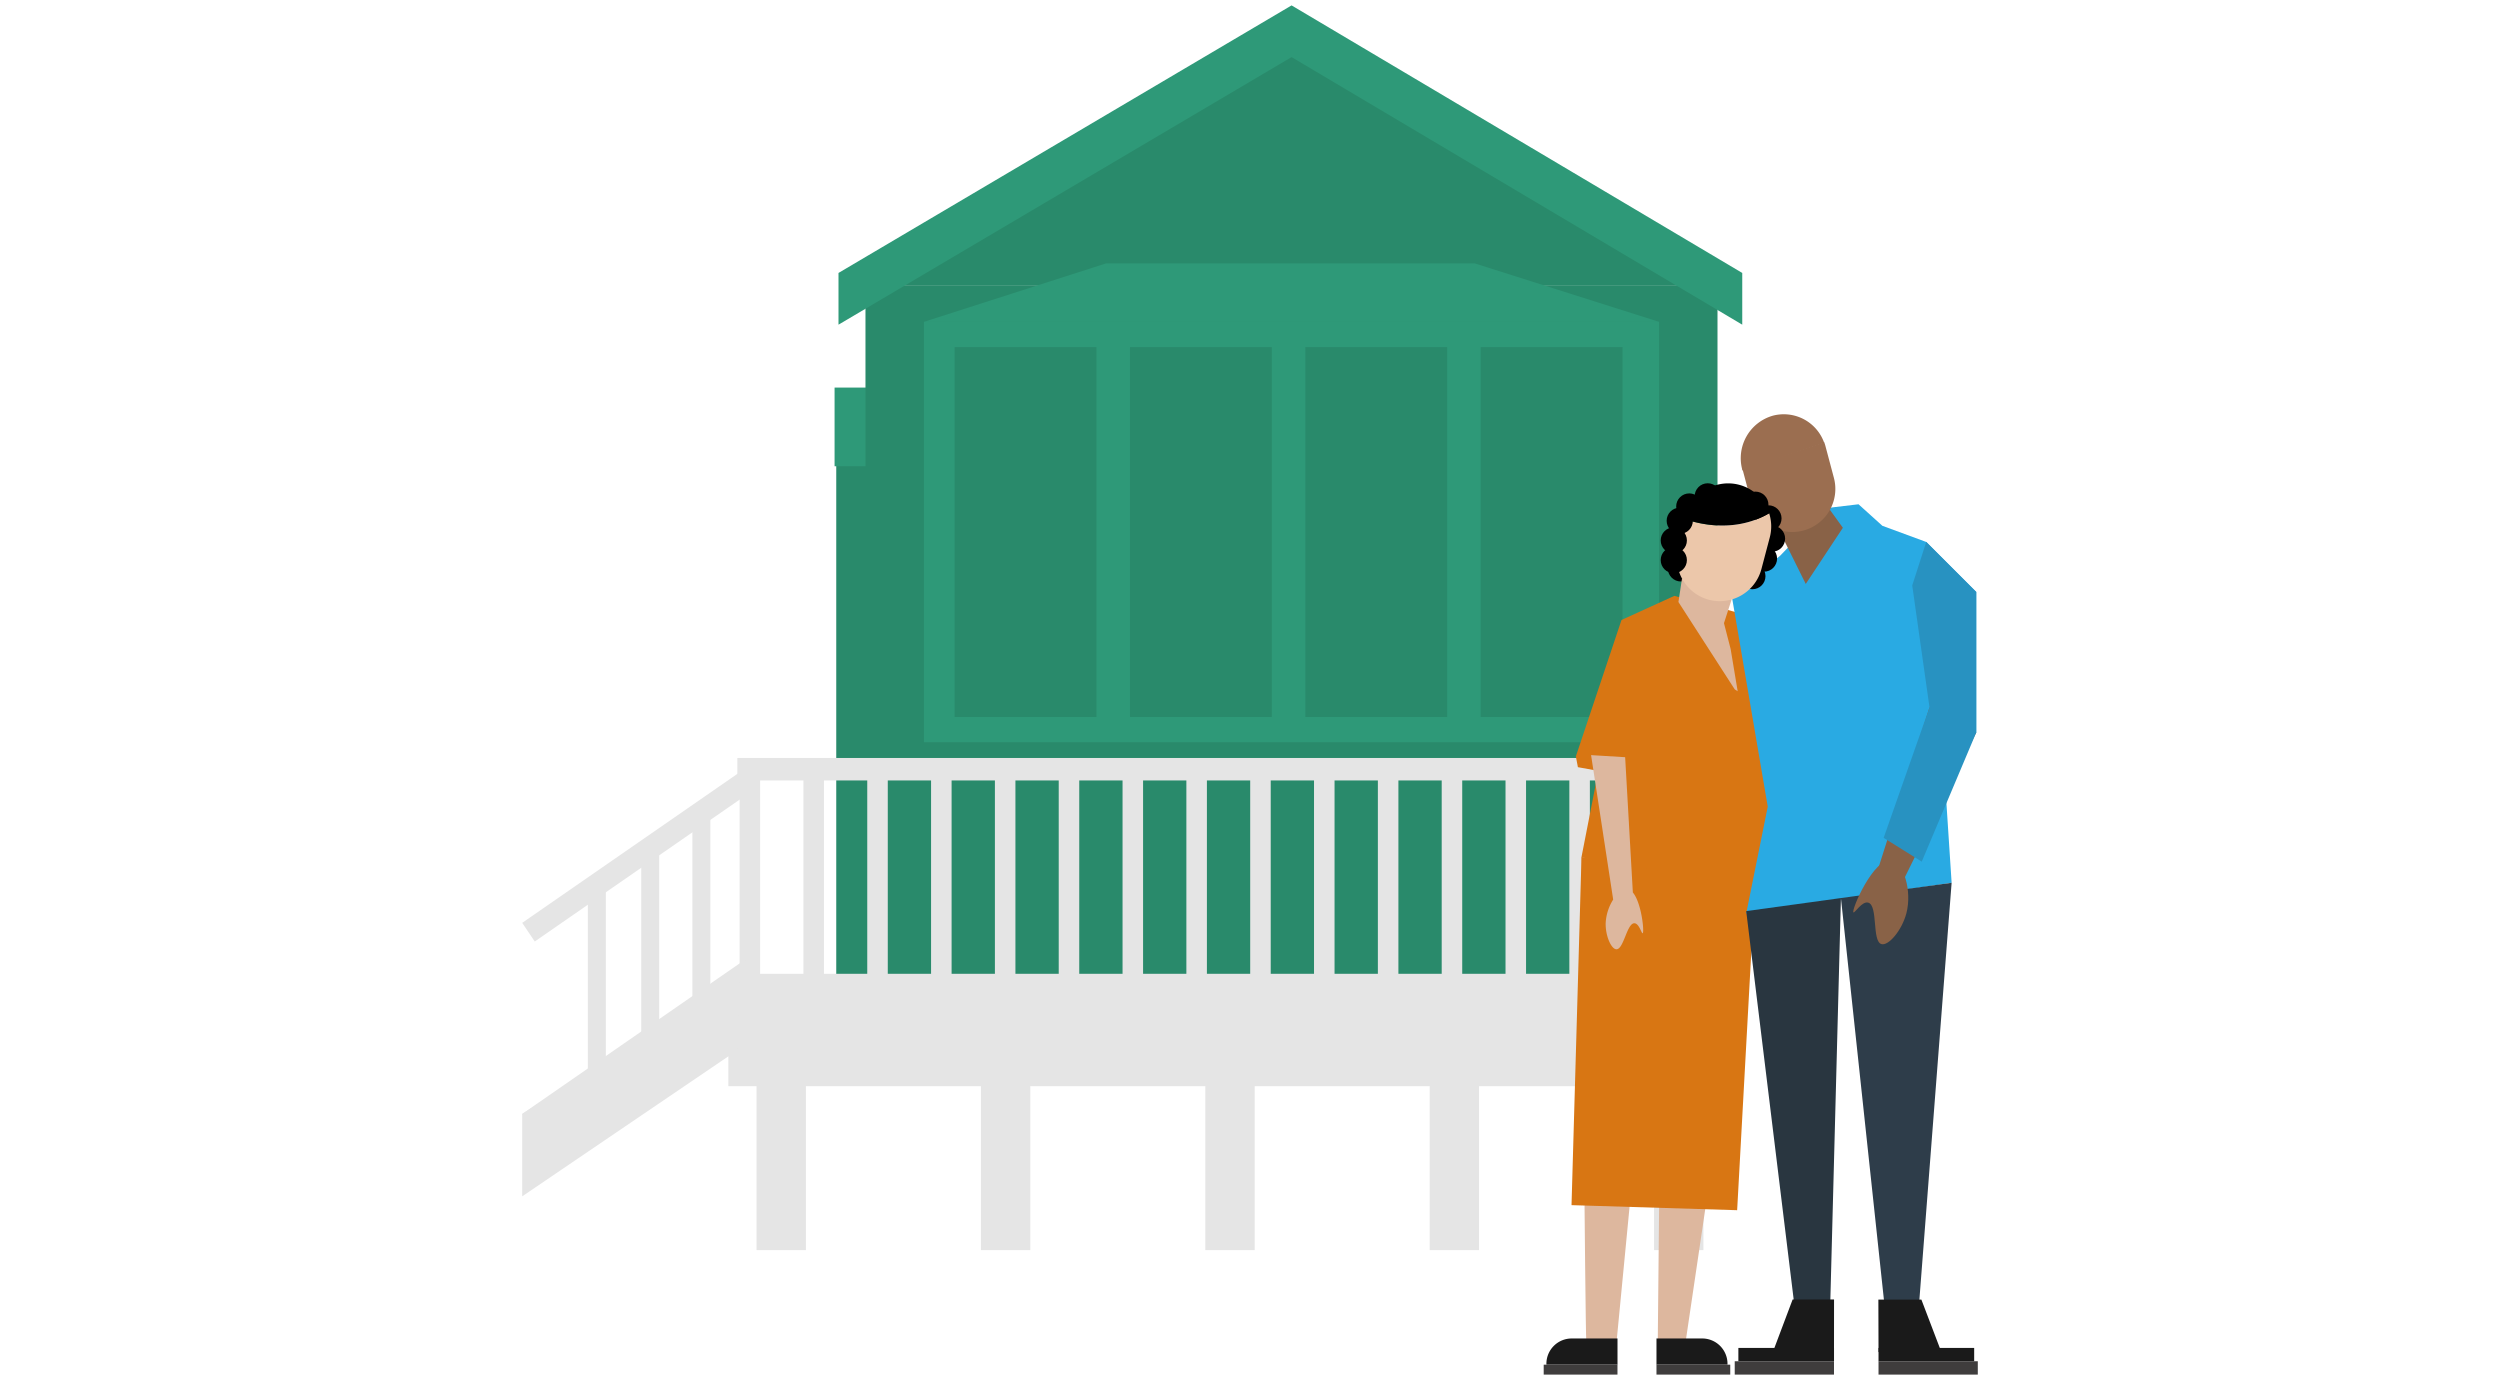 <svg xmlns="http://www.w3.org/2000/svg" id="Layer_1" data-name="Layer 1" viewBox="0 0 1000 552"><defs><style>.cls-1{fill:#298a6b;}.cls-2{fill:#2e9978;}.cls-3{fill:#e5e5e5;}.cls-4{fill:#ddb79e;}.cls-5{fill:#1a1a1a;}.cls-6{fill:#3f3d3d;}.cls-7{fill:#d87613;}.cls-8{fill:#29aae3;}.cls-9{fill:#2e3d4a;}.cls-10{fill:#896247;}.cls-11{fill:#9b6e50;}.cls-12{fill:#293640;}.cls-13{fill:#2892c1;}.cls-14{fill:#ecc7aa;}</style></defs><rect class="cls-1" x="334.5" y="186.29" width="17.98" height="208.62"></rect><rect class="cls-2" x="333.83" y="155.03" width="13.49" height="31.47"></rect><rect class="cls-1" x="346.19" y="114.35" width="340.81" height="276.07"></rect><polygon class="cls-1" points="516.6 13.18 345.29 114.35 687.01 114.35 516.6 13.18"></polygon><polygon class="cls-2" points="696.9 109.18 516.63 2.16 335.4 109.18 335.4 129.87 516.63 22.84 696.9 129.87 696.9 109.18"></polygon><rect class="cls-2" x="369.57" y="128.74" width="294.05" height="168.16"></rect><rect class="cls-1" x="381.85" y="138.84" width="56.74" height="147.95"></rect><rect class="cls-1" x="451.99" y="138.84" width="56.74" height="147.95"></rect><rect class="cls-1" x="522.13" y="138.84" width="56.74" height="147.95"></rect><rect class="cls-1" x="592.27" y="138.84" width="56.74" height="147.95"></rect><polygon class="cls-2" points="369.57 128.74 442.41 105.36 589.89 105.36 663.63 128.74 369.57 128.74"></polygon><rect class="cls-3" x="291.34" y="389.52" width="395.67" height="44.96"></rect><rect class="cls-3" x="302.62" y="431.78" width="19.75" height="68.27"></rect><rect class="cls-3" x="392.37" y="431.78" width="19.75" height="68.27"></rect><rect class="cls-3" x="482.12" y="431.78" width="19.75" height="68.27"></rect><rect class="cls-3" x="571.87" y="431.78" width="19.75" height="68.27"></rect><rect class="cls-3" x="661.62" y="431.78" width="19.75" height="68.27"></rect><rect class="cls-3" x="295.84" y="304.09" width="8.21" height="86.33"></rect><rect class="cls-3" x="321.37" y="304.09" width="8.21" height="86.33"></rect><rect class="cls-3" x="346.9" y="304.09" width="8.21" height="86.33"></rect><rect class="cls-3" x="372.43" y="304.09" width="8.21" height="86.33"></rect><rect class="cls-3" x="397.96" y="304.09" width="8.21" height="86.33"></rect><rect class="cls-3" x="423.49" y="304.09" width="8.21" height="86.33"></rect><rect class="cls-3" x="449.02" y="304.09" width="8.21" height="86.33"></rect><rect class="cls-3" x="474.55" y="304.09" width="8.21" height="86.33"></rect><rect class="cls-3" x="500.08" y="304.09" width="8.21" height="86.33"></rect><rect class="cls-3" x="525.61" y="304.09" width="8.21" height="86.33"></rect><rect class="cls-3" x="551.15" y="304.09" width="8.21" height="86.33"></rect><rect class="cls-3" x="576.68" y="304.09" width="8.21" height="86.33"></rect><rect class="cls-3" x="602.21" y="304.09" width="8.21" height="86.33"></rect><rect class="cls-3" x="627.74" y="304.09" width="8.21" height="86.33"></rect><rect class="cls-3" x="653.27" y="304.09" width="8.21" height="86.33"></rect><rect class="cls-3" x="678.8" y="304.09" width="8.21" height="86.33"></rect><rect class="cls-3" x="294.94" y="303.19" width="391.17" height="8.99"></rect><polygon class="cls-3" points="303.03 314.88 213.9 376.6 208.88 369.14 298.01 307.42 303.03 314.88"></polygon><polygon class="cls-3" points="303.03 391.31 213.9 453.04 208.88 445.58 298.01 383.86 303.03 391.31"></polygon><rect class="cls-3" x="235.14" y="354.45" width="7.19" height="76.44"></rect><rect class="cls-3" x="256.49" y="339.16" width="7.19" height="76.44"></rect><rect class="cls-3" x="276.95" y="325.22" width="7.19" height="76.44"></rect><polygon class="cls-3" points="208.88 445.58 208.88 478.54 294.94 420.09 295.84 390.42 208.88 445.58"></polygon><path class="cls-4" d="M665,346.06,646.5,538s-11.64-1.73-12-2.14-1.93-193-1.93-193Z"></path><polygon class="cls-4" points="702.94 342.79 674.27 536.55 663.1 537.26 665.01 346.06 702.94 342.79"></polygon><g id="Group_1665" data-name="Group 1665"><path id="Rectangle_1820" data-name="Rectangle 1820" class="cls-5" d="M680.9,535.39H662.59v10.48H691v-.36A10.12,10.12,0,0,0,680.9,535.39Z"></path><rect id="Rectangle_1821" data-name="Rectangle 1821" class="cls-6" x="662.59" y="545.87" width="29.51" height="3.97"></rect></g><g id="Group_1665-2" data-name="Group 1665"><path id="Rectangle_1820-2" data-name="Rectangle 1820" class="cls-5" d="M628.68,535.39H647v10.48H618.56v-.36A10.12,10.12,0,0,1,628.68,535.39Z"></path><rect id="Rectangle_1821-2" data-name="Rectangle 1821" class="cls-6" x="617.48" y="545.87" width="29.51" height="3.97"></rect></g><circle cx="672.37" cy="227.36" r="5.24"></circle><polygon class="cls-7" points="652.12 348.72 675.11 358.68 707.26 357.96 711.57 257.84 693.78 244.7 669.73 238.35 648.6 247.99 630.34 302.56 631.16 306.87 649.22 310.15 652.12 348.72"></polygon><polygon class="cls-7" points="632.6 342.79 628.61 482.06 694.86 484.08 701.93 355.27 632.6 342.79"></polygon><polygon class="cls-7" points="652.12 348.72 632.6 342.79 639.04 309.88 652.12 313.59 665.01 340.21 652.12 348.72"></polygon><polygon class="cls-8" points="790.5 293.1 790.5 236.79 770.49 216.78 752.95 210.32 743.41 201.71 730.49 203.24 712.02 222.32 692.64 238.02 707.1 322.65 698.48 365.42 780.65 353.11 777.57 306.03 790.5 293.1"></polygon><polygon class="cls-9" points="780.65 353.11 767.44 523.95 754.11 524.96 736.37 359.22 780.65 353.11"></polygon><polygon class="cls-10" points="731.97 203.93 737.15 211.11 722.3 233.58 711.57 211.94 731.97 203.93"></polygon><polygon class="cls-10" points="790.5 293 760.23 354.38 750.05 351.3 771.8 282.95 790.5 293"></polygon><path class="cls-10" d="M756.55,344.17c4.89.82,8.36,12.17,6,21.15-1.79,6.85-7.18,13.17-10,12.31-3.84-1.18-1.24-15.5-5.28-16.58-2.49-.67-5.36,4.28-5.9,3.91C740.37,364.22,749.44,343,756.55,344.17Z"></path><path class="cls-11" d="M729.7,176.93c.18.5.35,1,.49,1.55l3.37,12.67a17.22,17.22,0,0,1-12.22,21.07h0A17.23,17.23,0,0,1,700.27,200L697,187.66Z"></path><path class="cls-11" d="M696.9,187.85a17.68,17.68,0,0,1,12.22-21.57h0a17.15,17.15,0,0,1,20.58,10.91l-32.71,11Z"></path><path class="cls-4" d="M645.27,359.83l-8.84-57.78,13.63.83L653.14,357c3.5,4.13,4.67,16.05,3.91,16.3-.45.14-1.39-3.91-3.27-4-3-.11-4.27,10.4-7.19,10.41-2.12,0-4.52-5.54-4.31-10.68A19.48,19.48,0,0,1,645.27,359.83Z"></path><polygon class="cls-12" points="698.48 364.44 718.15 525.33 732 525.33 736.37 359.22 698.48 364.44"></polygon><polygon class="cls-4" points="672.79 231.47 671.37 240.81 693.89 275.74 695.07 276.51 692.26 259.62 689.59 249.27 692.64 239.81 672.79 231.47"></polygon><g id="Group_1665-3" data-name="Group 1665"><path id="Path_595" data-name="Path 595" class="cls-5" d="M751.41,540.83l25.14,0-8-21-17.2,0Z"></path><rect id="Rectangle_1820-3" data-name="Rectangle 1820" class="cls-5" x="751.41" y="539.17" width="38.26" height="5.34"></rect><rect id="Rectangle_1821-3" data-name="Rectangle 1821" class="cls-6" x="751.41" y="544.5" width="39.71" height="5.34"></rect></g><g id="Group_1665-4" data-name="Group 1665"><path id="Path_595-2" data-name="Path 595" class="cls-5" d="M733.6,540.12l-24.2,0,7.66-20.34,16.56,0Z"></path><rect id="Rectangle_1820-4" data-name="Rectangle 1820" class="cls-5" x="695.35" y="539.17" width="38.26" height="5.34"></rect><rect id="Rectangle_1821-4" data-name="Rectangle 1821" class="cls-6" x="693.89" y="544.5" width="39.71" height="5.34"></rect></g><polygon class="cls-13" points="764.89 234.18 771.8 282.95 753.46 335.14 768.7 344.66 790.5 293 790.5 236.79 770.49 216.78 764.89 234.18"></polygon><circle cx="705.59" cy="223.43" r="5.24"></circle><circle cx="708.81" cy="215.45" r="5.24"></circle><circle cx="707.38" cy="207.36" r="5.24"></circle><circle cx="702.14" cy="201.88" r="5.24"></circle><circle cx="700.95" cy="230.46" r="5.24"></circle><path class="cls-14" d="M707.66,205.31a17.11,17.11,0,0,1,.25,9.66l-3.35,12.68a17.22,17.22,0,0,1-21,12.25h0a17.24,17.24,0,0,1-12.25-21.06l2.93-11.08C690.56,213.06,702.05,208.63,707.66,205.31Z"></path><path d="M695.66,193.92h0a17.23,17.23,0,0,1,12,11.39c-5.61,3.32-17.1,7.75-33.47,2.45l.42-1.59A17.23,17.23,0,0,1,695.66,193.92Z"></path><circle cx="683.09" cy="198.55" r="5.24"></circle><circle cx="675.71" cy="202.6" r="5.24"></circle><circle cx="671.9" cy="208.31" r="5.24"></circle><circle cx="669.52" cy="216.17" r="5.24"></circle><circle cx="669.52" cy="224.03" r="5.24"></circle></svg>